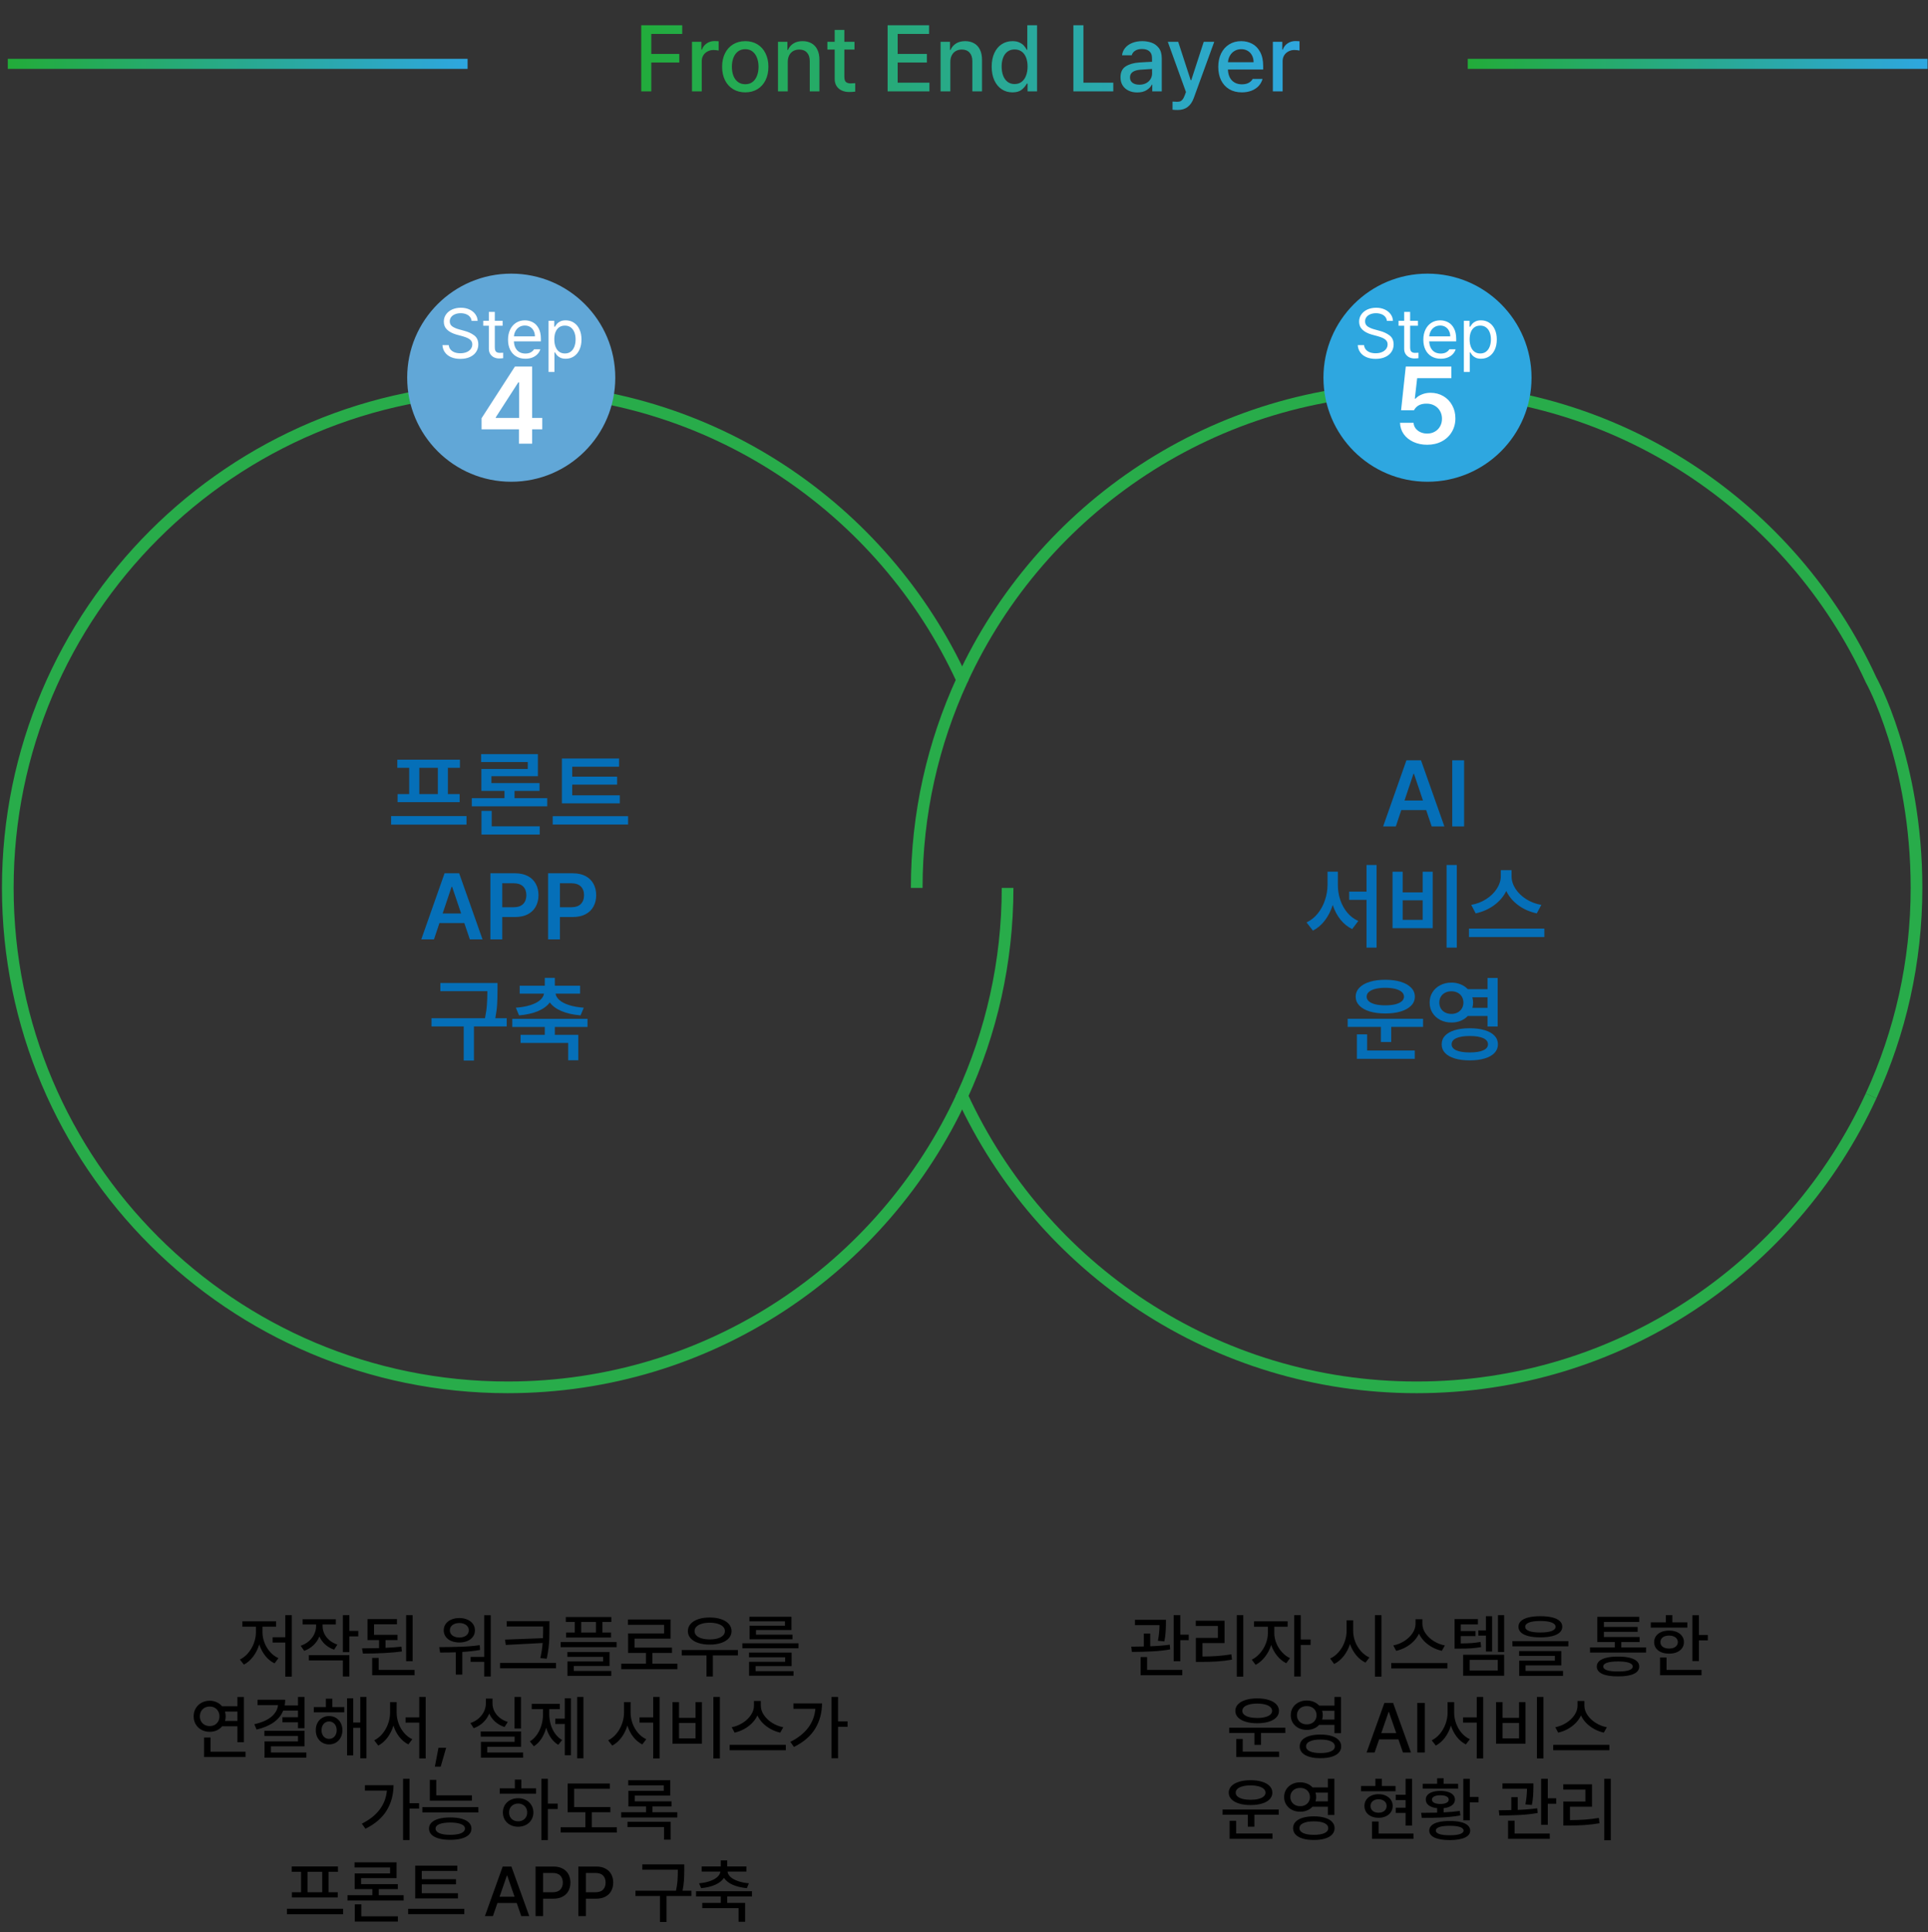 <svg width="495" height="496" viewBox="0 0 495 496" fill="none" xmlns="http://www.w3.org/2000/svg">
<rect x="0" y="0" width="495" height="496" fill="#333333" stroke="none"/>
<path d="M74.916 430.436H73.246V421.682H69.994V420.311H73.246V414.65H74.916V430.436ZM67.393 419.08C67.393 419.965 67.565 420.85 67.911 421.734C68.257 422.619 68.74 423.413 69.361 424.116C69.988 424.813 70.697 425.338 71.488 425.689L70.486 427.025C69.59 426.592 68.799 425.947 68.113 425.092C67.434 424.23 66.918 423.255 66.566 422.165C66.209 423.325 65.685 424.365 64.993 425.285C64.302 426.199 63.508 426.885 62.611 427.342L61.592 426.041C62.377 425.666 63.08 425.112 63.701 424.38C64.328 423.642 64.817 422.81 65.169 421.884C65.52 420.952 65.699 420.018 65.705 419.08V417.604H62.225V416.232H70.891V417.604H67.393V419.08ZM82.826 417.48C82.826 418.154 82.976 418.802 83.274 419.423C83.579 420.044 84.016 420.598 84.584 421.084C85.158 421.57 85.838 421.945 86.623 422.209L85.779 423.51C84.9 423.205 84.136 422.76 83.485 422.174C82.841 421.588 82.346 420.905 82 420.126C81.654 420.981 81.144 421.729 80.471 422.367C79.803 423.006 79.012 423.486 78.098 423.809L77.201 422.508C78.01 422.232 78.71 421.837 79.302 421.321C79.894 420.806 80.348 420.217 80.664 419.555C80.986 418.887 81.15 418.189 81.156 417.463V417.041H77.693V415.688H86.219V417.041H82.826V417.48ZM89.699 418.693H91.984V420.1H89.699V424.143H88.029V414.65H89.699V418.693ZM89.699 430.4H88.029V426.27H79.293V424.916H89.699V430.4ZM102.057 421.049H98.981V423.035C100.475 422.971 101.834 422.871 103.059 422.736L103.182 423.967C100.516 424.33 97.182 424.512 93.18 424.512L92.951 423.176C94.615 423.164 96.074 423.141 97.328 423.105V421.049H94.357V415.652H101.916V417.006H96.027V419.695H102.057V421.049ZM105.941 426.463H104.271V414.65H105.941V426.463ZM106.434 430.066H95.553V425.619H97.223V428.713H106.434V430.066ZM125.998 430.4H124.311V426.639H120.83V425.373H124.311V414.668H125.998V430.4ZM112.762 422.859C114.947 422.848 116.849 422.812 118.466 422.754C120.089 422.695 121.656 422.561 123.168 422.35L123.256 423.58C121.908 423.82 120.385 423.993 118.686 424.099V429.908H117.016V424.187C115.896 424.228 114.555 424.248 112.99 424.248L112.762 422.859ZM117.947 415.389C118.715 415.389 119.4 415.523 120.004 415.793C120.613 416.057 121.088 416.429 121.428 416.909C121.768 417.384 121.938 417.926 121.938 418.535C121.938 419.156 121.768 419.704 121.428 420.179C121.088 420.653 120.613 421.02 120.004 421.277C119.4 421.535 118.715 421.664 117.947 421.664C117.162 421.664 116.465 421.535 115.855 421.277C115.246 421.02 114.771 420.653 114.432 420.179C114.092 419.704 113.922 419.156 113.922 418.535C113.922 417.92 114.092 417.375 114.432 416.9C114.771 416.42 115.246 416.048 115.855 415.784C116.465 415.521 117.162 415.389 117.947 415.389ZM117.947 416.672C117.467 416.672 117.039 416.751 116.664 416.909C116.295 417.062 116.008 417.281 115.803 417.568C115.598 417.85 115.498 418.172 115.504 418.535C115.498 418.904 115.598 419.229 115.803 419.511C116.008 419.786 116.295 420 116.664 420.152C117.033 420.305 117.461 420.381 117.947 420.381C118.416 420.381 118.832 420.305 119.195 420.152C119.559 420 119.843 419.786 120.048 419.511C120.253 419.229 120.355 418.904 120.355 418.535C120.355 418.172 120.253 417.85 120.048 417.568C119.843 417.281 119.556 417.062 119.187 416.909C118.823 416.751 118.41 416.672 117.947 416.672ZM141.062 418.096C141.062 419.109 141.051 419.962 141.027 420.653C141.004 421.345 140.942 422.127 140.843 423C140.743 423.867 140.588 424.811 140.377 425.83L138.725 425.672C139.029 424.365 139.229 423.073 139.322 421.796L129.865 422.297L129.654 420.926L139.401 420.557C139.413 420.223 139.422 419.895 139.428 419.572C139.434 419.244 139.439 418.916 139.445 418.588V418.096V417.551H130.094V416.18H141.062V418.096ZM142.75 428.291H128.389V426.92H142.75V428.291ZM156.953 416.391H154.668V419.115H156.883V420.398H145.334V419.115H147.566V416.391H145.264V415.125H156.953V416.391ZM158.307 422.877H143.945V421.559H158.307V422.877ZM156.496 427.711H147.32V428.977H156.936V430.242H145.686V426.533H154.844V425.355H145.668V424.107H156.496V427.711ZM152.998 419.115V416.391H149.219V419.115H152.998ZM173.916 428.52H159.502V427.113H165.848V424.354H161.26V419.344H170.506V417.129H161.225V415.758H172.158V420.68H162.912V422.982H172.527V424.354H167.5V427.113H173.916V428.52ZM189.455 424.986H183.021V430.4H181.387V424.986H175.041V423.598H189.455V424.986ZM182.213 415.248C183.314 415.248 184.287 415.392 185.131 415.679C185.98 415.96 186.64 416.367 187.108 416.9C187.583 417.428 187.82 418.043 187.82 418.746C187.82 419.443 187.583 420.056 187.108 420.583C186.64 421.104 185.98 421.506 185.131 421.787C184.287 422.068 183.314 422.209 182.213 422.209C181.105 422.209 180.127 422.068 179.277 421.787C178.434 421.506 177.777 421.104 177.309 420.583C176.84 420.056 176.605 419.443 176.605 418.746C176.605 418.043 176.84 417.428 177.309 416.9C177.777 416.367 178.434 415.96 179.277 415.679C180.127 415.392 181.105 415.248 182.213 415.248ZM182.213 416.584C181.434 416.59 180.751 416.681 180.165 416.856C179.579 417.032 179.125 417.281 178.803 417.604C178.48 417.926 178.322 418.307 178.328 418.746C178.322 419.18 178.48 419.558 178.803 419.88C179.125 420.196 179.579 420.442 180.165 420.618C180.751 420.788 181.434 420.873 182.213 420.873C182.992 420.873 183.675 420.788 184.261 420.618C184.847 420.442 185.301 420.196 185.623 419.88C185.951 419.558 186.115 419.18 186.115 418.746C186.115 418.307 185.954 417.926 185.632 417.604C185.31 417.281 184.853 417.032 184.261 416.856C183.675 416.681 182.992 416.59 182.213 416.584ZM205.012 423.158H190.598V421.875H205.012V423.158ZM203.236 427.729H193.99V429.029H203.729V430.207H192.32V426.621H201.584V425.461H192.303V424.266H203.236V427.729ZM203.201 418.465H194.096V419.66H203.465V420.838H192.443V417.357H201.531V416.232H192.408V415.055H203.201V418.465ZM62.62 447.27H60.95V443.174H57.039C56.664 443.625 56.201 443.977 55.65 444.229C55.1 444.475 54.499 444.598 53.849 444.598C53.063 444.598 52.357 444.428 51.73 444.088C51.103 443.748 50.611 443.276 50.254 442.673C49.897 442.069 49.718 441.387 49.718 440.625C49.718 439.857 49.897 439.172 50.254 438.568C50.611 437.959 51.103 437.484 51.73 437.145C52.357 436.799 53.063 436.623 53.849 436.617C54.493 436.623 55.088 436.752 55.633 437.004C56.184 437.25 56.647 437.596 57.022 438.041H60.95V435.668H62.62V447.27ZM63.042 451.066H52.39V446.057H54.06V449.713H63.042V451.066ZM53.849 438.111C53.362 438.111 52.926 438.217 52.539 438.428C52.158 438.639 51.859 438.935 51.643 439.315C51.426 439.696 51.317 440.133 51.317 440.625C51.317 441.117 51.426 441.554 51.643 441.935C51.859 442.31 52.158 442.603 52.539 442.813C52.926 443.019 53.362 443.121 53.849 443.121C54.323 443.121 54.748 443.019 55.123 442.813C55.504 442.603 55.803 442.307 56.02 441.926C56.236 441.545 56.345 441.111 56.345 440.625C56.345 440.139 56.236 439.705 56.02 439.324C55.803 438.938 55.504 438.639 55.123 438.428C54.742 438.217 54.317 438.111 53.849 438.111ZM57.76 439.395C57.883 439.799 57.944 440.209 57.944 440.625C57.944 441.041 57.886 441.439 57.769 441.82H60.95V439.395H57.76ZM78.177 443.666H76.507V442.154H72.517V440.854H76.507V439.148H72.71C72.23 440.355 71.409 441.366 70.249 442.181C69.095 442.989 67.636 443.602 65.872 444.018L65.292 442.646C67.161 442.236 68.608 441.609 69.634 440.766C70.665 439.922 71.248 438.914 71.383 437.742H66.118V436.371H73.22C73.22 436.875 73.176 437.361 73.088 437.83H76.507V435.65H78.177V443.666ZM78.177 448.324H69.564V449.906H78.651V451.242H67.911V447.059H76.507V445.652H67.876V444.334H78.177V448.324ZM88.39 439.605H80.567V438.252H83.661V436.107H85.314V438.252H88.39V439.605ZM84.487 440.555C85.149 440.555 85.738 440.71 86.254 441.021C86.769 441.325 87.174 441.753 87.467 442.304C87.76 442.849 87.909 443.473 87.915 444.176C87.909 444.885 87.76 445.518 87.467 446.074C87.174 446.625 86.769 447.056 86.254 447.366C85.738 447.677 85.149 447.832 84.487 447.832C83.837 447.832 83.251 447.677 82.73 447.366C82.208 447.056 81.801 446.622 81.508 446.065C81.215 445.509 81.071 444.879 81.077 444.176C81.071 443.479 81.215 442.854 81.508 442.304C81.801 441.753 82.208 441.325 82.73 441.021C83.251 440.71 83.837 440.555 84.487 440.555ZM84.487 441.943C84.112 441.943 83.778 442.04 83.485 442.233C83.192 442.421 82.964 442.685 82.8 443.024C82.636 443.364 82.554 443.748 82.554 444.176C82.554 444.615 82.636 445.005 82.8 445.345C82.964 445.679 83.192 445.939 83.485 446.127C83.778 446.314 84.112 446.408 84.487 446.408C84.862 446.408 85.196 446.314 85.489 446.127C85.788 445.939 86.019 445.679 86.184 445.345C86.353 445.005 86.439 444.615 86.439 444.176C86.439 443.748 86.353 443.364 86.184 443.024C86.019 442.685 85.788 442.421 85.489 442.233C85.19 442.04 84.856 441.943 84.487 441.943ZM94.085 451.4H92.503V443.578H90.692V450.662H89.11V436.002H90.692V442.207H92.503V435.65H94.085V451.4ZM101.837 439.658C101.837 440.613 102.004 441.548 102.338 442.462C102.678 443.376 103.152 444.188 103.762 444.896C104.371 445.605 105.071 446.139 105.862 446.496L104.843 447.832C103.958 447.393 103.185 446.751 102.522 445.907C101.866 445.063 101.362 444.094 101.011 442.998C100.659 444.152 100.146 445.181 99.473 446.083C98.799 446.979 98.017 447.662 97.126 448.131L96.071 446.777C96.868 446.396 97.574 445.834 98.189 445.09C98.811 444.34 99.291 443.49 99.631 442.541C99.977 441.586 100.149 440.625 100.149 439.658V436.969H101.837V439.658ZM109.29 451.436H107.638V442.242H104.122V440.889H107.638V435.65H109.29V451.436ZM113.14 453.545H111.646L112.577 448.693H114.546L113.14 453.545ZM133.759 443.754H132.106V435.65H133.759V443.754ZM133.776 448.447H125.093V449.906H134.304V451.242H123.476V447.182H132.124V445.828H123.423V444.51H133.776V448.447ZM126.446 437.285C126.44 437.982 126.596 438.65 126.912 439.289C127.234 439.928 127.691 440.49 128.283 440.977C128.881 441.457 129.575 441.82 130.366 442.066L129.54 443.367C128.632 443.068 127.838 442.623 127.158 442.031C126.484 441.434 125.969 440.73 125.611 439.922C125.248 440.795 124.724 441.557 124.038 442.207C123.353 442.857 122.544 443.344 121.612 443.666L120.769 442.348C121.577 442.078 122.28 441.686 122.878 441.17C123.476 440.648 123.936 440.054 124.258 439.386C124.58 438.712 124.741 438.012 124.741 437.285V436.072H126.446V437.285ZM149.79 451.4H148.19V435.65H149.79V451.4ZM146.591 450.609H145.009V442.594H142.565V441.223H145.009V435.984H146.591V450.609ZM141.019 440.045C141.019 440.959 141.142 441.847 141.388 442.708C141.64 443.563 142.012 444.34 142.504 445.037C143.002 445.734 143.608 446.291 144.323 446.707L143.321 447.938C142.589 447.498 141.962 446.9 141.44 446.145C140.919 445.389 140.518 444.524 140.236 443.552C139.949 444.606 139.536 445.547 138.997 446.373C138.458 447.193 137.813 447.838 137.063 448.307L136.044 447.059C136.765 446.619 137.377 446.03 137.881 445.292C138.391 444.554 138.774 443.733 139.032 442.831C139.29 441.923 139.419 440.994 139.419 440.045V438.779H136.519V437.426H143.726V438.779H141.019V440.045ZM161.901 439.658C161.901 440.613 162.068 441.548 162.402 442.462C162.742 443.376 163.217 444.188 163.826 444.896C164.436 445.605 165.136 446.139 165.927 446.496L164.907 447.832C164.022 447.393 163.249 446.751 162.587 445.907C161.931 445.063 161.427 444.094 161.075 442.998C160.724 444.152 160.211 445.181 159.537 446.083C158.863 446.979 158.081 447.662 157.19 448.131L156.136 446.777C156.933 446.396 157.639 445.834 158.254 445.09C158.875 444.34 159.355 443.49 159.695 442.541C160.041 441.586 160.214 440.625 160.214 439.658V436.969H161.901V439.658ZM169.354 451.436H167.702V442.242H164.187V440.889H167.702V435.65H169.354V451.436ZM184.823 451.436H183.153V435.65H184.823V451.436ZM174.329 441.012H178.565V436.969H180.218V447.656H172.659V436.969H174.329V441.012ZM178.565 446.285V442.33H174.329V446.285H178.565ZM195.335 437.883C195.335 438.715 195.602 439.523 196.135 440.309C196.674 441.094 197.386 441.765 198.271 442.321C199.155 442.872 200.099 443.238 201.101 443.42L200.327 444.809C199.489 444.627 198.687 444.328 197.919 443.912C197.151 443.496 196.466 442.989 195.862 442.392C195.265 441.788 194.799 441.123 194.465 440.396C194.125 441.117 193.656 441.779 193.059 442.383C192.467 442.98 191.787 443.487 191.02 443.903C190.252 444.319 189.446 444.621 188.603 444.809L187.864 443.42C188.854 443.232 189.789 442.863 190.668 442.312C191.547 441.756 192.25 441.088 192.777 440.309C193.311 439.523 193.577 438.715 193.577 437.883V436.688H195.335V437.883ZM201.751 449.326H187.337V447.938H201.751V449.326ZM215.163 441.926H217.606V443.314H215.163V451.383H213.493V435.65H215.163V441.926ZM211.05 437.303C211.038 439.705 210.455 441.861 209.301 443.771C208.146 445.682 206.327 447.252 203.843 448.482L202.911 447.182C204.88 446.197 206.4 444.996 207.473 443.578C208.551 442.16 209.175 440.531 209.345 438.691H203.702V437.303H211.05ZM105.15 462.926H107.594V464.314H105.15V472.383H103.48V456.65H105.15V462.926ZM101.037 458.303C101.025 460.705 100.442 462.861 99.288 464.771C98.134 466.682 96.314 468.252 93.83 469.482L92.898 468.182C94.867 467.197 96.388 465.996 97.46 464.578C98.538 463.16 99.162 461.531 99.332 459.691H93.689V458.303H101.037ZM121.164 462.258H110.354V456.932H112.006V460.904H121.164V462.258ZM122.816 465.299H108.438V463.928H122.816V465.299ZM115.609 466.582C116.74 466.582 117.71 466.693 118.519 466.916C119.333 467.139 119.957 467.467 120.391 467.9C120.824 468.328 121.041 468.844 121.041 469.447C121.041 470.057 120.824 470.575 120.391 471.003C119.957 471.437 119.333 471.765 118.519 471.987C117.71 472.216 116.74 472.33 115.609 472.33C114.473 472.33 113.494 472.216 112.674 471.987C111.859 471.765 111.232 471.437 110.793 471.003C110.359 470.575 110.143 470.057 110.143 469.447C110.143 468.844 110.359 468.328 110.793 467.9C111.232 467.467 111.859 467.139 112.674 466.916C113.494 466.693 114.473 466.582 115.609 466.582ZM115.609 467.883C114.391 467.895 113.456 468.032 112.806 468.296C112.155 468.56 111.83 468.943 111.83 469.447C111.83 469.951 112.158 470.344 112.814 470.625C113.477 470.906 114.408 471.047 115.609 471.047C116.395 471.047 117.068 470.985 117.631 470.862C118.199 470.733 118.63 470.549 118.923 470.309C119.222 470.068 119.371 469.781 119.371 469.447C119.371 468.943 119.043 468.56 118.387 468.296C117.736 468.032 116.811 467.895 115.609 467.883ZM140.658 463.031H143.189V464.42H140.658V472.4H139.006V456.65H140.658V463.031ZM137.635 460.482H128.301V459.111H132.186V456.861H133.855V459.111H137.635V460.482ZM133.029 461.643C133.773 461.643 134.441 461.798 135.033 462.108C135.625 462.419 136.091 462.853 136.431 463.409C136.771 463.966 136.943 464.596 136.949 465.299C136.943 466.008 136.771 466.641 136.431 467.197C136.091 467.754 135.625 468.188 135.033 468.498C134.441 468.809 133.773 468.967 133.029 468.973C132.279 468.967 131.605 468.809 131.008 468.498C130.416 468.188 129.95 467.754 129.61 467.197C129.276 466.641 129.109 466.008 129.109 465.299C129.109 464.596 129.276 463.966 129.61 463.409C129.95 462.853 130.416 462.419 131.008 462.108C131.605 461.798 132.279 461.643 133.029 461.643ZM133.029 463.014C132.59 463.014 132.191 463.11 131.834 463.304C131.477 463.497 131.198 463.767 130.999 464.112C130.8 464.458 130.703 464.854 130.709 465.299C130.703 465.75 130.8 466.148 130.999 466.494C131.198 466.84 131.474 467.106 131.825 467.294C132.183 467.481 132.584 467.572 133.029 467.566C133.469 467.572 133.864 467.481 134.216 467.294C134.573 467.106 134.852 466.84 135.051 466.494C135.25 466.148 135.35 465.75 135.35 465.299C135.35 464.854 135.25 464.458 135.051 464.112C134.852 463.767 134.573 463.497 134.216 463.304C133.864 463.11 133.469 463.014 133.029 463.014ZM156.707 465.246H151.943V469.096H158.359V470.467H143.945V469.096H150.291V465.246H145.738V457.863H156.566V459.217H147.408V463.91H156.707V465.246ZM173.898 466.6H159.484V465.246H165.865V463.752H161.33V459.744H170.418V458.338H161.295V457.02H172.088V460.975H162.982V462.451H172.404V463.752H167.518V465.246H173.898V466.6ZM172.176 472.277H170.488V469.043H161.102V467.707H172.176V472.277ZM88.091 491.432H73.677V490.025H88.091V491.432ZM86.772 480.533H84.364V485.789H86.72V487.125H74.942V485.789H77.298V480.533H74.907V479.162H86.772V480.533ZM82.73 485.789V480.533H78.95V485.789H82.73ZM103.63 487.916H89.216V486.545H95.597V484.98H91.061V480.955H100.149V479.426H91.026V478.107H101.819V482.168H92.714V483.697H102.136V484.98H97.249V486.545H103.63V487.916ZM102.153 493.312H91.097V488.883H92.767V491.959H102.153V493.312ZM117.569 487.371H106.601V478.951H117.411V480.305H108.288V482.432H117.077V483.75H108.288V486.035H117.569V487.371ZM119.204 491.414H104.79V490.043H119.204V491.414ZM124.495 491.906L129.065 479.18H131.298L135.886 491.906H133.829L132.669 488.549H127.712L126.552 491.906H124.495ZM132.106 486.932L130.226 481.5H130.138L128.266 486.932H132.106ZM137.503 479.18H142.038C142.993 479.18 143.802 479.358 144.464 479.716C145.126 480.067 145.621 480.554 145.949 481.175C146.283 481.796 146.45 482.508 146.45 483.311C146.45 484.107 146.283 484.816 145.949 485.438C145.621 486.059 145.126 486.548 144.464 486.905C143.802 487.263 142.993 487.441 142.038 487.441H139.437V491.906H137.503V479.18ZM141.845 485.789C142.741 485.789 143.406 485.566 143.84 485.121C144.279 484.67 144.499 484.066 144.499 483.311C144.499 482.549 144.282 481.945 143.849 481.5C143.415 481.055 142.747 480.832 141.845 480.832H139.437V485.789H141.845ZM148.489 479.18H153.024C153.979 479.18 154.788 479.358 155.45 479.716C156.112 480.067 156.607 480.554 156.936 481.175C157.27 481.796 157.437 482.508 157.437 483.311C157.437 484.107 157.27 484.816 156.936 485.438C156.607 486.059 156.112 486.548 155.45 486.905C154.788 487.263 153.979 487.441 153.024 487.441H150.423V491.906H148.489V479.18ZM152.831 485.789C153.728 485.789 154.393 485.566 154.826 485.121C155.266 484.67 155.485 484.066 155.485 483.311C155.485 482.549 155.269 481.945 154.835 481.5C154.401 481.055 153.733 480.832 152.831 480.832H150.423V485.789H152.831ZM175.683 480.023C175.683 481.037 175.656 481.937 175.604 482.722C175.557 483.501 175.437 484.389 175.243 485.385H177.511V486.756H171.13V493.418H169.442V486.756H163.149V485.385H173.556C173.767 484.395 173.898 483.507 173.951 482.722C174.004 481.931 174.03 481.031 174.03 480.023V480.006H164.907V478.635H175.683V480.023ZM193.067 486.861H186.704V488.514H191.31V493.365H189.622V489.867H180.306V488.514H185.052V486.861H178.706V485.525H193.067V486.861ZM186.704 479.162H191.626V480.48H186.801C186.854 480.996 187.114 481.465 187.583 481.887C188.058 482.303 188.696 482.651 189.499 482.933C190.308 483.208 191.233 483.393 192.276 483.486L191.749 484.734C190.366 484.611 189.159 484.324 188.128 483.873C187.103 483.416 186.353 482.824 185.878 482.098C185.397 482.824 184.642 483.416 183.61 483.873C182.585 484.324 181.384 484.611 180.007 484.734L179.479 483.486C180.517 483.393 181.437 483.208 182.239 482.933C183.048 482.651 183.687 482.303 184.155 481.887C184.63 481.465 184.896 480.996 184.955 480.48H180.147V479.162H185.052V477.598H186.704V479.162Z" fill="black"/>
<path d="M299.342 416.725V416.936C299.33 417.727 299.301 418.456 299.254 419.124C299.207 419.792 299.102 420.545 298.938 421.383L297.285 421.225C297.438 420.439 297.54 419.736 297.593 419.115C297.651 418.488 297.687 417.855 297.698 417.217H291.396V415.846H299.342V416.725ZM295.316 422.64C297.232 422.569 298.902 422.432 300.326 422.227L300.432 423.439C298.979 423.697 297.455 423.867 295.861 423.949C294.268 424.031 292.516 424.078 290.605 424.09L290.447 422.736H290.641L293.664 422.692V419.379H295.316V422.64ZM303.033 419.66H305.195V421.066H303.033V426.48H301.328V414.65H303.033V419.66ZM303.543 430.066H292.838V425.408H294.508V428.713H303.543V430.066ZM319.205 430.436H317.535V414.65H319.205V430.436ZM314.389 421.822H308.729V425.268C310.111 425.262 311.38 425.218 312.534 425.136C313.694 425.054 314.898 424.91 316.146 424.705L316.305 426.076C314.992 426.299 313.718 426.451 312.481 426.533C311.251 426.615 309.877 426.656 308.359 426.656H307.023V420.486H312.684V417.428H307.006V416.074H314.389V421.822ZM327.168 419.291C327.168 420.117 327.338 420.955 327.678 421.805C328.018 422.654 328.492 423.422 329.102 424.107C329.717 424.793 330.414 425.32 331.193 425.689L330.244 426.99C329.377 426.568 328.604 425.944 327.924 425.118C327.25 424.292 326.731 423.354 326.368 422.306C326.005 423.442 325.469 424.465 324.76 425.373C324.057 426.275 323.26 426.949 322.369 427.395L321.385 426.076C322.164 425.701 322.867 425.15 323.494 424.424C324.127 423.697 324.622 422.883 324.979 421.98C325.337 421.072 325.516 420.176 325.516 419.291V417.621H321.965V416.232H330.596V417.621H327.168V419.291ZM333.953 420.891H336.484V422.297H333.953V430.4H332.283V414.65H333.953V420.891ZM347.418 418.658C347.412 419.607 347.585 420.542 347.937 421.462C348.294 422.376 348.789 423.19 349.422 423.905C350.061 424.62 350.781 425.156 351.584 425.514L350.582 426.832C349.686 426.404 348.892 425.774 348.2 424.942C347.509 424.104 346.976 423.144 346.601 422.06C346.231 423.226 345.692 424.257 344.983 425.153C344.28 426.05 343.463 426.727 342.531 427.184L341.512 425.777C342.326 425.414 343.053 424.863 343.691 424.125C344.336 423.387 344.837 422.54 345.194 421.585C345.552 420.624 345.73 419.648 345.73 418.658V415.969H347.418V418.658ZM354.678 430.436H353.008V414.65H354.678V430.436ZM365.189 416.883C365.189 417.715 365.456 418.523 365.989 419.309C366.528 420.094 367.24 420.765 368.125 421.321C369.01 421.872 369.953 422.238 370.955 422.42L370.182 423.809C369.344 423.627 368.541 423.328 367.773 422.912C367.006 422.496 366.32 421.989 365.717 421.392C365.119 420.788 364.653 420.123 364.319 419.396C363.979 420.117 363.511 420.779 362.913 421.383C362.321 421.98 361.642 422.487 360.874 422.903C360.106 423.319 359.301 423.621 358.457 423.809L357.719 422.42C358.709 422.232 359.644 421.863 360.522 421.312C361.401 420.756 362.104 420.088 362.632 419.309C363.165 418.523 363.432 417.715 363.432 416.883V415.688H365.189V416.883ZM371.605 428.326H357.191V426.938H371.605V428.326ZM379.445 417.023H375.051V418.729H378.83V420.029H375.051V421.91C376.141 421.898 377.063 421.866 377.819 421.813C378.575 421.761 379.34 421.664 380.113 421.523L380.271 422.842C379.404 423 378.549 423.108 377.705 423.167C376.867 423.22 375.789 423.246 374.471 423.246H373.451V415.652H379.445V417.023ZM386.178 424.107H384.596V414.65H386.178V424.107ZM383.084 423.984H381.502V419.906H379.551V418.553H381.502V414.914H383.084V423.984ZM386.178 430.207H375.648V424.811H386.178V430.207ZM377.318 428.854H384.543V426.129H377.318V428.854ZM395.477 414.914C396.66 414.914 397.671 415.02 398.509 415.23C399.353 415.436 399.994 415.74 400.434 416.145C400.879 416.549 401.102 417.041 401.102 417.621C401.102 418.201 400.879 418.696 400.434 419.106C399.994 419.511 399.353 419.818 398.509 420.029C397.671 420.24 396.66 420.346 395.477 420.346C394.293 420.346 393.279 420.24 392.436 420.029C391.598 419.818 390.956 419.511 390.511 419.106C390.071 418.696 389.852 418.201 389.852 417.621C389.852 417.041 390.071 416.549 390.511 416.145C390.956 415.74 391.598 415.436 392.436 415.23C393.279 415.02 394.293 414.914 395.477 414.914ZM395.477 416.145C394.223 416.145 393.259 416.273 392.585 416.531C391.911 416.789 391.58 417.152 391.592 417.621C391.586 418.102 391.914 418.468 392.576 418.72C393.244 418.972 394.211 419.098 395.477 419.098C396.736 419.098 397.7 418.972 398.368 418.72C399.042 418.468 399.379 418.102 399.379 417.621C399.379 417.152 399.039 416.789 398.359 416.531C397.686 416.273 396.725 416.145 395.477 416.145ZM402.666 422.648H388.305V421.312H402.666V422.648ZM400.855 427.553H391.68V428.959H401.295V430.242H390.045V426.34H399.203V425.109H390.027V423.861H400.855V427.553ZM422.617 424.248H408.221V422.93H414.584V421.559H410.102V415.072H420.859V416.391H411.789V417.674H420.455V418.922H411.789V420.258H420.965V421.559H416.254V422.93H422.617V424.248ZM415.428 425.285C416.576 425.279 417.555 425.376 418.363 425.575C419.178 425.769 419.796 426.056 420.218 426.437C420.646 426.817 420.859 427.283 420.859 427.834C420.859 428.666 420.388 429.299 419.444 429.732C418.507 430.166 417.168 430.377 415.428 430.365C413.67 430.377 412.319 430.166 411.376 429.732C410.433 429.299 409.961 428.666 409.961 427.834C409.961 427.283 410.172 426.817 410.594 426.437C411.021 426.056 411.643 425.769 412.457 425.575C413.277 425.376 414.268 425.279 415.428 425.285ZM415.428 426.533C414.186 426.533 413.239 426.645 412.589 426.867C411.944 427.09 411.625 427.412 411.631 427.834C411.625 428.256 411.944 428.575 412.589 428.792C413.239 429.009 414.186 429.111 415.428 429.1C416.652 429.111 417.584 429.009 418.223 428.792C418.867 428.575 419.189 428.256 419.189 427.834C419.189 427.412 418.867 427.09 418.223 426.867C417.578 426.645 416.646 426.533 415.428 426.533ZM436.188 419.73H438.473V421.119H436.188V426.445H434.518V414.668H436.188V419.73ZM433.217 417.85H423.83V416.496H427.697V414.65H429.367V416.496H433.217V417.85ZM428.523 418.605C429.273 418.605 429.936 418.729 430.51 418.975C431.09 419.221 431.538 419.569 431.854 420.021C432.177 420.466 432.338 420.984 432.338 421.576C432.338 422.168 432.177 422.687 431.854 423.132C431.538 423.577 431.09 423.923 430.51 424.169C429.936 424.409 429.273 424.529 428.523 424.529C427.768 424.529 427.1 424.409 426.52 424.169C425.939 423.923 425.488 423.577 425.166 423.132C424.85 422.687 424.691 422.168 424.691 421.576C424.691 420.984 424.85 420.466 425.166 420.021C425.488 419.569 425.939 419.221 426.52 418.975C427.1 418.729 427.768 418.605 428.523 418.605ZM428.523 419.889C428.078 419.889 427.686 419.959 427.346 420.1C427.012 420.234 426.754 420.431 426.572 420.688C426.391 420.94 426.303 421.236 426.309 421.576C426.303 421.91 426.391 422.203 426.572 422.455C426.754 422.701 427.012 422.892 427.346 423.026C427.686 423.161 428.078 423.229 428.523 423.229C428.969 423.229 429.358 423.161 429.692 423.026C430.032 422.892 430.296 422.701 430.483 422.455C430.671 422.203 430.768 421.91 430.773 421.576C430.768 421.236 430.671 420.94 430.483 420.688C430.296 420.431 430.032 420.234 429.692 420.1C429.358 419.959 428.969 419.889 428.523 419.889ZM436.855 430.066H426.203V425.514H427.873V428.713H436.855V430.066ZM329.998 444.896H323.758V447.955H322.07V444.896H315.584V443.543H329.998V444.896ZM328.398 451.066H317.395V446.443H319.064V449.695H328.398V451.066ZM322.773 436.02C323.898 436.02 324.88 436.151 325.718 436.415C326.562 436.673 327.212 437.042 327.669 437.522C328.132 438.003 328.363 438.568 328.363 439.219C328.363 439.869 328.132 440.435 327.669 440.915C327.212 441.39 326.562 441.756 325.718 442.014C324.88 442.271 323.898 442.4 322.773 442.4C321.654 442.4 320.67 442.271 319.82 442.014C318.977 441.756 318.323 441.39 317.86 440.915C317.397 440.435 317.166 439.869 317.166 439.219C317.166 438.568 317.397 438.003 317.86 437.522C318.323 437.042 318.977 436.673 319.82 436.415C320.67 436.151 321.654 436.02 322.773 436.02ZM322.773 437.355C322.006 437.355 321.332 437.432 320.752 437.584C320.178 437.73 319.732 437.944 319.416 438.226C319.105 438.507 318.953 438.838 318.959 439.219C318.953 439.594 319.105 439.919 319.416 440.194C319.732 440.47 320.178 440.681 320.752 440.827C321.332 440.974 322.006 441.047 322.773 441.047C323.547 441.047 324.221 440.974 324.795 440.827C325.375 440.681 325.82 440.47 326.131 440.194C326.447 439.919 326.605 439.594 326.605 439.219C326.605 438.838 326.447 438.507 326.131 438.226C325.82 437.944 325.375 437.73 324.795 437.584C324.215 437.432 323.541 437.355 322.773 437.355ZM335.482 436.564C336.145 436.564 336.748 436.679 337.293 436.907C337.844 437.13 338.307 437.449 338.682 437.865H342.619V435.65H344.289V444.949H342.619V442.822H338.664C338.295 443.232 337.838 443.552 337.293 443.78C336.754 444.003 336.162 444.111 335.518 444.105C334.738 444.111 334.032 443.953 333.399 443.631C332.772 443.309 332.28 442.86 331.923 442.286C331.565 441.712 331.387 441.064 331.387 440.344C331.387 439.623 331.562 438.976 331.914 438.401C332.271 437.827 332.761 437.379 333.382 437.057C334.009 436.729 334.709 436.564 335.482 436.564ZM335.518 438.006C335.031 438 334.595 438.094 334.208 438.287C333.827 438.48 333.528 438.756 333.312 439.113C333.095 439.471 332.986 439.881 332.986 440.344C332.986 440.795 333.095 441.199 333.312 441.557C333.528 441.914 333.827 442.192 334.208 442.392C334.595 442.591 335.031 442.688 335.518 442.682C335.992 442.688 336.42 442.591 336.801 442.392C337.182 442.192 337.478 441.914 337.688 441.557C337.905 441.199 338.014 440.795 338.014 440.344C338.014 439.881 337.905 439.474 337.688 439.122C337.478 438.765 337.182 438.489 336.801 438.296C336.42 438.097 335.992 438 335.518 438.006ZM339.016 445.301C340.105 445.301 341.049 445.421 341.846 445.661C342.648 445.901 343.264 446.25 343.691 446.707C344.125 447.158 344.342 447.703 344.342 448.342C344.342 448.975 344.125 449.52 343.691 449.977C343.264 450.434 342.648 450.779 341.846 451.014C341.043 451.254 340.1 451.371 339.016 451.365C337.926 451.371 336.979 451.254 336.177 451.014C335.374 450.779 334.756 450.434 334.322 449.977C333.895 449.52 333.684 448.975 333.689 448.342C333.684 447.703 333.895 447.158 334.322 446.707C334.756 446.25 335.371 445.901 336.168 445.661C336.971 445.421 337.92 445.301 339.016 445.301ZM339.016 446.584C337.855 446.584 336.947 446.739 336.291 447.05C335.641 447.354 335.318 447.785 335.324 448.342C335.318 448.881 335.641 449.3 336.291 449.599C336.947 449.897 337.855 450.047 339.016 450.047C340.182 450.047 341.087 449.9 341.731 449.607C342.382 449.309 342.707 448.887 342.707 448.342C342.707 447.779 342.382 447.346 341.731 447.041C341.087 446.736 340.182 446.584 339.016 446.584ZM339.438 439.201C339.555 439.564 339.613 439.945 339.613 440.344C339.613 440.719 339.558 441.088 339.446 441.451H342.619V439.201H339.438ZM350.863 449.906L355.434 437.18H357.666L362.254 449.906H360.197L359.037 446.549H354.08L352.92 449.906H350.863ZM358.475 444.932L356.594 439.5H356.506L354.634 444.932H358.475ZM365.805 449.906H363.871V437.18H365.805V449.906ZM373.346 439.658C373.346 440.613 373.513 441.548 373.847 442.462C374.187 443.376 374.661 444.188 375.271 444.896C375.88 445.605 376.58 446.139 377.371 446.496L376.352 447.832C375.467 447.393 374.693 446.751 374.031 445.907C373.375 445.063 372.871 444.094 372.52 442.998C372.168 444.152 371.655 445.181 370.981 446.083C370.308 446.979 369.525 447.662 368.635 448.131L367.58 446.777C368.377 446.396 369.083 445.834 369.698 445.09C370.319 444.34 370.8 443.49 371.14 442.541C371.485 441.586 371.658 440.625 371.658 439.658V436.969H373.346V439.658ZM380.799 451.436H379.146V442.242H375.631V440.889H379.146V435.65H380.799V451.436ZM396.268 451.436H394.598V435.65H396.268V451.436ZM385.773 441.012H390.01V436.969H391.662V447.656H384.104V436.969H385.773V441.012ZM390.01 446.285V442.33H385.773V446.285H390.01ZM406.779 437.883C406.779 438.715 407.046 439.523 407.579 440.309C408.118 441.094 408.83 441.765 409.715 442.321C410.6 442.872 411.543 443.238 412.545 443.42L411.771 444.809C410.934 444.627 410.131 444.328 409.363 443.912C408.596 443.496 407.91 442.989 407.307 442.392C406.709 441.788 406.243 441.123 405.909 440.396C405.569 441.117 405.101 441.779 404.503 442.383C403.911 442.98 403.231 443.487 402.464 443.903C401.696 444.319 400.891 444.621 400.047 444.809L399.309 443.42C400.299 443.232 401.233 442.863 402.112 442.312C402.991 441.756 403.694 441.088 404.222 440.309C404.755 439.523 405.021 438.715 405.021 437.883V436.688H406.779V437.883ZM413.195 449.326H398.781V447.938H413.195V449.326ZM328.302 465.896H322.062V468.955H320.374V465.896H313.888V464.543H328.302V465.896ZM326.702 472.066H315.698V467.443H317.368V470.695H326.702V472.066ZM321.077 457.02C322.202 457.02 323.184 457.151 324.021 457.415C324.865 457.673 325.516 458.042 325.973 458.522C326.436 459.003 326.667 459.568 326.667 460.219C326.667 460.869 326.436 461.435 325.973 461.915C325.516 462.39 324.865 462.756 324.021 463.014C323.184 463.271 322.202 463.4 321.077 463.4C319.958 463.4 318.974 463.271 318.124 463.014C317.28 462.756 316.627 462.39 316.164 461.915C315.701 461.435 315.47 460.869 315.47 460.219C315.47 459.568 315.701 459.003 316.164 458.522C316.627 458.042 317.28 457.673 318.124 457.415C318.974 457.151 319.958 457.02 321.077 457.02ZM321.077 458.355C320.31 458.355 319.636 458.432 319.056 458.584C318.481 458.73 318.036 458.944 317.72 459.226C317.409 459.507 317.257 459.838 317.263 460.219C317.257 460.594 317.409 460.919 317.72 461.194C318.036 461.47 318.481 461.681 319.056 461.827C319.636 461.974 320.31 462.047 321.077 462.047C321.851 462.047 322.524 461.974 323.099 461.827C323.679 461.681 324.124 461.47 324.435 461.194C324.751 460.919 324.909 460.594 324.909 460.219C324.909 459.838 324.751 459.507 324.435 459.226C324.124 458.944 323.679 458.73 323.099 458.584C322.519 458.432 321.845 458.355 321.077 458.355ZM333.786 457.564C334.448 457.564 335.052 457.679 335.597 457.907C336.147 458.13 336.61 458.449 336.985 458.865H340.923V456.65H342.593V465.949H340.923V463.822H336.968C336.599 464.232 336.142 464.552 335.597 464.78C335.058 465.003 334.466 465.111 333.821 465.105C333.042 465.111 332.336 464.953 331.703 464.631C331.076 464.309 330.584 463.86 330.227 463.286C329.869 462.712 329.69 462.064 329.69 461.344C329.69 460.623 329.866 459.976 330.218 459.401C330.575 458.827 331.064 458.379 331.686 458.057C332.312 457.729 333.013 457.564 333.786 457.564ZM333.821 459.006C333.335 459 332.898 459.094 332.512 459.287C332.131 459.48 331.832 459.756 331.615 460.113C331.398 460.471 331.29 460.881 331.29 461.344C331.29 461.795 331.398 462.199 331.615 462.557C331.832 462.914 332.131 463.192 332.512 463.392C332.898 463.591 333.335 463.688 333.821 463.682C334.296 463.688 334.724 463.591 335.104 463.392C335.485 463.192 335.781 462.914 335.992 462.557C336.209 462.199 336.317 461.795 336.317 461.344C336.317 460.881 336.209 460.474 335.992 460.122C335.781 459.765 335.485 459.489 335.104 459.296C334.724 459.097 334.296 459 333.821 459.006ZM337.319 466.301C338.409 466.301 339.353 466.421 340.149 466.661C340.952 466.901 341.567 467.25 341.995 467.707C342.429 468.158 342.646 468.703 342.646 469.342C342.646 469.975 342.429 470.52 341.995 470.977C341.567 471.434 340.952 471.779 340.149 472.014C339.347 472.254 338.403 472.371 337.319 472.365C336.229 472.371 335.283 472.254 334.48 472.014C333.678 471.779 333.06 471.434 332.626 470.977C332.198 470.52 331.987 469.975 331.993 469.342C331.987 468.703 332.198 468.158 332.626 467.707C333.06 467.25 333.675 466.901 334.472 466.661C335.274 466.421 336.224 466.301 337.319 466.301ZM337.319 467.584C336.159 467.584 335.251 467.739 334.595 468.05C333.944 468.354 333.622 468.785 333.628 469.342C333.622 469.881 333.944 470.3 334.595 470.599C335.251 470.897 336.159 471.047 337.319 471.047C338.485 471.047 339.391 470.9 340.035 470.607C340.686 470.309 341.011 469.887 341.011 469.342C341.011 468.779 340.686 468.346 340.035 468.041C339.391 467.736 338.485 467.584 337.319 467.584ZM337.741 460.201C337.858 460.564 337.917 460.945 337.917 461.344C337.917 461.719 337.861 462.088 337.75 462.451H340.923V460.201H337.741ZM362.544 468.674H360.874V465.422H358.343V464.086H360.874V462.135H358.343V460.764H360.874V456.668H362.544V468.674ZM358.29 459.85H349.431V458.496H353.122V456.65H354.774V458.496H358.29V459.85ZM353.931 460.605C354.634 460.605 355.258 460.734 355.803 460.992C356.354 461.244 356.784 461.599 357.095 462.056C357.405 462.513 357.563 463.037 357.569 463.629C357.563 464.227 357.405 464.757 357.095 465.22C356.784 465.677 356.354 466.034 355.803 466.292C355.258 466.544 354.634 466.67 353.931 466.67C353.228 466.67 352.601 466.544 352.05 466.292C351.505 466.034 351.077 465.677 350.767 465.22C350.462 464.757 350.31 464.227 350.31 463.629C350.31 463.037 350.462 462.513 350.767 462.056C351.077 461.599 351.505 461.244 352.05 460.992C352.601 460.734 353.228 460.605 353.931 460.605ZM353.931 461.906C353.521 461.912 353.16 461.988 352.85 462.135C352.539 462.275 352.299 462.475 352.129 462.732C351.959 462.99 351.874 463.289 351.874 463.629C351.874 464.162 352.062 464.587 352.437 464.903C352.812 465.214 353.31 465.369 353.931 465.369C354.335 465.369 354.692 465.299 355.003 465.158C355.313 465.018 355.557 464.815 355.732 464.552C355.908 464.288 355.999 463.98 356.005 463.629C355.999 463.289 355.908 462.99 355.732 462.732C355.557 462.475 355.313 462.275 355.003 462.135C354.692 461.988 354.335 461.912 353.931 461.906ZM362.896 472.066H352.261V467.619H353.948V470.713H362.896V472.066ZM377.362 461.309H379.612V462.697H377.362V467.32H375.692V456.668H377.362V461.309ZM372.212 467.496C373.319 467.49 374.263 467.581 375.042 467.769C375.827 467.956 376.425 468.237 376.835 468.612C377.251 468.981 377.462 469.43 377.468 469.957C377.462 470.742 377.002 471.343 376.088 471.759C375.18 472.175 373.888 472.389 372.212 472.4C370.53 472.389 369.232 472.175 368.318 471.759C367.41 471.343 366.956 470.742 366.956 469.957C366.956 469.43 367.161 468.981 367.571 468.612C367.981 468.237 368.579 467.956 369.364 467.769C370.149 467.581 371.099 467.49 372.212 467.496ZM372.212 468.727C371.04 468.727 370.149 468.832 369.54 469.043C368.931 469.254 368.632 469.559 368.644 469.957C368.632 470.338 368.931 470.634 369.54 470.845C370.155 471.05 371.046 471.152 372.212 471.152C373.36 471.152 374.239 471.05 374.849 470.845C375.458 470.634 375.763 470.338 375.763 469.957C375.763 469.559 375.458 469.254 374.849 469.043C374.245 468.832 373.366 468.727 372.212 468.727ZM366.042 465.387C367.319 465.387 368.298 465.375 368.978 465.352V464.2C368.063 464.106 367.346 463.866 366.824 463.479C366.309 463.093 366.054 462.598 366.06 461.994C366.054 461.531 366.203 461.133 366.508 460.799C366.812 460.465 367.246 460.21 367.809 460.034C368.377 459.853 369.042 459.762 369.804 459.762C370.56 459.762 371.219 459.853 371.781 460.034C372.344 460.21 372.777 460.465 373.082 460.799C373.393 461.133 373.548 461.531 373.548 461.994C373.548 462.592 373.29 463.084 372.774 463.471C372.259 463.857 371.55 464.101 370.647 464.2V465.281C372.218 465.205 373.601 465.082 374.796 464.912L374.937 466.072C373.437 466.33 371.872 466.5 370.243 466.582C368.62 466.664 366.886 466.705 365.04 466.705L364.864 465.387H366.042ZM374.356 459.182H365.269V457.934H368.978V456.527H370.647V457.934H374.356V459.182ZM369.804 460.887C369.13 460.887 368.6 460.986 368.213 461.186C367.832 461.379 367.642 461.648 367.642 461.994C367.642 462.346 367.832 462.621 368.213 462.82C368.6 463.02 369.13 463.119 369.804 463.119C370.472 463.119 370.996 463.02 371.377 462.82C371.758 462.621 371.948 462.346 371.948 461.994C371.948 461.648 371.758 461.379 371.377 461.186C370.996 460.986 370.472 460.887 369.804 460.887ZM393.692 458.725V458.936C393.681 459.727 393.651 460.456 393.604 461.124C393.558 461.792 393.452 462.545 393.288 463.383L391.636 463.225C391.788 462.439 391.891 461.736 391.943 461.115C392.002 460.488 392.037 459.855 392.049 459.217H385.747V457.846H393.692V458.725ZM389.667 464.64C391.583 464.569 393.253 464.432 394.677 464.227L394.782 465.439C393.329 465.697 391.806 465.867 390.212 465.949C388.618 466.031 386.866 466.078 384.956 466.09L384.798 464.736H384.991L388.015 464.692V461.379H389.667V464.64ZM397.384 461.66H399.546V463.066H397.384V468.48H395.679V456.65H397.384V461.66ZM397.894 472.066H387.188V467.408H388.858V470.713H397.894V472.066ZM413.556 472.436H411.886V456.65H413.556V472.436ZM408.739 463.822H403.079V467.268C404.462 467.262 405.73 467.218 406.885 467.136C408.045 467.054 409.249 466.91 410.497 466.705L410.655 468.076C409.343 468.299 408.068 468.451 406.832 468.533C405.602 468.615 404.228 468.656 402.71 468.656H401.374V462.486H407.034V459.428H401.356V458.074H408.739V463.822Z" fill="black"/>
<path d="M235.36 227.951C235.36 208.882 239.563 190.811 247.024 174.554C226.751 130.423 182.149 99.738 130.344 99.738C59.47 99.738 2 157.131 2 227.951C2 298.771 59.451 356.163 130.344 356.163C182.149 356.163 226.732 325.497 247.024 281.348" stroke="#28AC4A" stroke-width="3" stroke-miterlimit="10"/>
<path d="M247.024 174.554C267.298 130.423 311.9 99.738 363.704 99.738C415.509 99.738 460.092 130.404 480.384 174.554C480.384 174.554 492.049 195.287 492.049 227.951C492.049 247.02 487.846 265.09 480.384 281.348" stroke="#28AC4A" stroke-width="3" stroke-miterlimit="10"/>
<path d="M258.689 227.951C258.689 247.02 254.486 265.091 247.024 281.348C267.298 325.479 311.9 356.164 363.704 356.164C415.509 356.164 460.092 325.498 480.384 281.348" stroke="#28AC4A" stroke-width="3" stroke-miterlimit="10"/>
<path d="M119.773 211.695H100.413V209.516H119.773V211.695ZM118.085 197.117H114.992V203.867H118.015V205.93H102.078V203.867H105.054V197.117H102.007V195.031H118.085V197.117ZM112.413 203.867V197.117H107.656V203.867H112.413ZM140.492 207.008H121.132V204.898H129.523V203.047H123.593V197.422H135.499V195.641H123.523V193.602H138.101V199.273H126.171V201.031H138.523V203.047H132.101V204.898H140.492V207.008ZM138.57 214.25H123.617V208.18H126.242V212.141H138.57V214.25ZM159.124 206.234H144.265V194.727H158.937V196.836H146.913V199.391H158.445V201.43H146.913V204.172H159.124V206.234ZM161.257 211.672H141.898V209.539H161.257V211.672ZM108.16 241.164L114.136 224.195H117.886L123.886 241.164H120.628L119.21 236.969H112.824L111.417 241.164H108.16ZM118.39 234.508L116.081 227.664H115.941L113.644 234.508H118.39ZM125.902 224.195H132.277C133.542 224.195 134.624 224.434 135.523 224.91C136.421 225.387 137.101 226.051 137.562 226.902C138.023 227.746 138.253 228.719 138.253 229.82C138.253 230.914 138.019 231.887 137.55 232.738C137.089 233.582 136.406 234.242 135.499 234.719C134.593 235.188 133.503 235.422 132.23 235.422H128.949V241.164H125.902V224.195ZM131.808 232.914C132.917 232.914 133.749 232.637 134.304 232.082C134.859 231.52 135.136 230.766 135.136 229.82C135.136 228.867 134.859 228.117 134.304 227.57C133.749 227.023 132.917 226.75 131.808 226.75H128.949V232.914H131.808ZM140.714 224.195H147.089C148.355 224.195 149.437 224.434 150.335 224.91C151.234 225.387 151.913 226.051 152.374 226.902C152.835 227.746 153.066 228.719 153.066 229.82C153.066 230.914 152.831 231.887 152.363 232.738C151.902 233.582 151.218 234.242 150.312 234.719C149.406 235.188 148.316 235.422 147.042 235.422H143.761V241.164H140.714V224.195ZM146.621 232.914C147.73 232.914 148.562 232.637 149.117 232.082C149.671 231.52 149.949 230.766 149.949 229.82C149.949 228.867 149.671 228.117 149.117 227.57C148.562 227.023 147.73 226.75 146.621 226.75H143.761V232.914H146.621ZM127.73 254.25C127.73 255.602 127.699 256.801 127.636 257.848C127.574 258.887 127.417 260.07 127.167 261.398H130.097V263.508H121.683V272.273H119.058V263.508H110.785V261.398H124.519C124.777 260.117 124.941 258.953 125.011 257.906C125.089 256.859 125.128 255.711 125.128 254.461H113.058V252.352H127.73V254.25ZM150.839 263.648H142.449V265.664H148.472V272.203H145.871V267.75H133.66V265.664H139.871V263.648H131.527V261.562H150.839V263.648ZM142.449 253.055H148.941V255.094H142.636C142.73 255.703 143.07 256.262 143.656 256.77C144.242 257.277 145.062 257.699 146.117 258.035C147.171 258.371 148.425 258.594 149.878 258.703L149.058 260.672C147.167 260.516 145.542 260.152 144.183 259.582C142.831 259.012 141.824 258.266 141.16 257.344C140.496 258.258 139.484 259.004 138.124 259.582C136.765 260.152 135.144 260.516 133.261 260.672L132.441 258.703C133.878 258.594 135.124 258.371 136.179 258.035C137.234 257.699 138.054 257.277 138.64 256.77C139.226 256.262 139.57 255.703 139.671 255.094H133.425V253.055H139.871V251.039H142.449V253.055Z" fill="#056FB8"/>
<path d="M355.109 212.164L361.086 195.195H364.836L370.836 212.164H367.578L366.16 207.969H359.773L358.367 212.164H355.109ZM365.34 205.508L363.031 198.664H362.891L360.594 205.508H365.34ZM375.898 212.164H372.852V195.195H375.898V212.164ZM343.484 227.148C343.484 228.477 343.688 229.762 344.094 231.004C344.508 232.238 345.109 233.332 345.898 234.285C346.695 235.238 347.641 235.953 348.734 236.43L347.164 238.516C345.992 237.945 344.981 237.125 344.129 236.055C343.285 234.984 342.633 233.742 342.172 232.328C341.695 233.828 341.023 235.148 340.156 236.289C339.297 237.43 338.273 238.305 337.086 238.914L335.445 236.805C336.563 236.281 337.523 235.516 338.328 234.508C339.141 233.5 339.758 232.355 340.18 231.074C340.609 229.793 340.828 228.484 340.836 227.148V223.773H343.484V227.148ZM353.422 243.273H350.844V231.016H346.391V228.906H350.844V222.062H353.422V243.273ZM374.023 243.273H371.398V222.062H374.023V243.273ZM360.125 229.094H365.258V223.797H367.836V238.281H357.523V223.797H360.125V229.094ZM365.258 236.148V231.133H360.125V236.148H365.258ZM388.086 224.969C388.086 226.055 388.414 227.113 389.07 228.145C389.734 229.176 390.648 230.066 391.813 230.816C392.977 231.559 394.281 232.055 395.727 232.305L394.555 234.484C392.781 234.109 391.203 233.418 389.82 232.41C388.445 231.395 387.414 230.172 386.727 228.742C386.023 230.164 384.981 231.383 383.598 232.398C382.215 233.406 380.641 234.102 378.875 234.484L377.727 232.305C379.156 232.047 380.445 231.547 381.594 230.805C382.75 230.055 383.656 229.164 384.313 228.133C384.977 227.102 385.313 226.047 385.32 224.969V223.398H388.086V224.969ZM396.5 240.555H377.141V238.398H396.5V240.555ZM365.363 263.625H357.184V267.516H354.535V263.625H346.004V261.539H365.363V263.625ZM363.231 271.828H348.371V265.547H350.996V269.695H363.231V271.828ZM355.66 251.531C357.176 251.531 358.504 251.707 359.645 252.059C360.793 252.41 361.68 252.914 362.305 253.57C362.938 254.219 363.254 254.984 363.254 255.867C363.254 256.75 362.938 257.516 362.305 258.164C361.68 258.812 360.793 259.312 359.645 259.664C358.504 260.008 357.176 260.18 355.66 260.18C354.145 260.18 352.813 260.008 351.664 259.664C350.523 259.312 349.637 258.812 349.004 258.164C348.379 257.516 348.066 256.75 348.066 255.867C348.066 254.984 348.379 254.219 349.004 253.57C349.637 252.914 350.523 252.41 351.664 252.059C352.813 251.707 354.145 251.531 355.66 251.531ZM355.66 253.594C354.691 253.594 353.844 253.684 353.117 253.863C352.398 254.043 351.844 254.305 351.453 254.648C351.063 254.984 350.871 255.391 350.879 255.867C350.871 256.328 351.063 256.727 351.453 257.062C351.844 257.398 352.398 257.656 353.117 257.836C353.844 258.008 354.691 258.094 355.66 258.094C356.637 258.094 357.484 258.008 358.203 257.836C358.93 257.656 359.488 257.398 359.879 257.062C360.27 256.727 360.465 256.328 360.465 255.867C360.465 255.391 360.27 254.984 359.879 254.648C359.488 254.305 358.93 254.043 358.203 253.863C357.484 253.684 356.637 253.594 355.66 253.594ZM372.652 252.258C373.496 252.258 374.277 252.406 374.996 252.703C375.723 252.992 376.34 253.406 376.848 253.945H381.91V251.062H384.512V263.531H381.91V260.836H376.836C376.336 261.367 375.723 261.781 374.996 262.078C374.277 262.367 373.496 262.508 372.652 262.5C371.606 262.508 370.652 262.293 369.793 261.855C368.941 261.418 368.27 260.809 367.777 260.027C367.293 259.246 367.051 258.367 367.051 257.391C367.051 256.406 367.293 255.523 367.777 254.742C368.27 253.961 368.941 253.352 369.793 252.914C370.645 252.477 371.598 252.258 372.652 252.258ZM372.652 254.484C372.043 254.484 371.504 254.605 371.035 254.848C370.566 255.082 370.199 255.418 369.934 255.855C369.668 256.293 369.535 256.805 369.535 257.391C369.535 257.961 369.668 258.469 369.934 258.914C370.199 259.352 370.566 259.691 371.035 259.934C371.512 260.176 372.051 260.297 372.652 260.297C373.231 260.297 373.75 260.176 374.211 259.934C374.68 259.691 375.047 259.352 375.313 258.914C375.578 258.469 375.715 257.961 375.723 257.391C375.715 256.805 375.578 256.293 375.313 255.855C375.047 255.418 374.684 255.082 374.223 254.848C373.762 254.605 373.238 254.484 372.652 254.484ZM377.34 263.977C378.816 263.977 380.098 264.141 381.184 264.469C382.277 264.797 383.117 265.27 383.703 265.887C384.289 266.504 384.582 267.242 384.582 268.102C384.582 268.961 384.289 269.699 383.703 270.316C383.117 270.934 382.277 271.406 381.184 271.734C380.098 272.062 378.816 272.227 377.34 272.227C375.863 272.227 374.582 272.062 373.496 271.734C372.418 271.406 371.586 270.934 371 270.316C370.422 269.699 370.137 268.961 370.145 268.102C370.137 267.242 370.422 266.504 371 265.887C371.586 265.27 372.418 264.797 373.496 264.469C374.582 264.141 375.863 263.977 377.34 263.977ZM377.34 265.969C375.856 265.969 374.707 266.152 373.895 266.52C373.09 266.887 372.691 267.414 372.699 268.102C372.691 268.766 373.09 269.281 373.895 269.648C374.707 270.008 375.856 270.188 377.34 270.188C378.84 270.188 379.996 270.008 380.809 269.648C381.621 269.281 382.027 268.766 382.027 268.102C382.027 267.414 381.621 266.887 380.809 266.52C380.004 266.152 378.848 265.969 377.34 265.969ZM378.02 256.031C378.145 256.492 378.207 256.945 378.207 257.391C378.207 257.812 378.148 258.258 378.031 258.727H381.91V256.031H378.02Z" fill="#056FB8"/>
<path d="M164.632 6.484H175.156V8.711H167.21V13.844H174.406V16.047H167.21V23.453H164.632V6.484ZM177.664 10.727H180.078V12.742H180.218C180.453 12.062 180.863 11.527 181.449 11.137C182.035 10.738 182.703 10.539 183.453 10.539C183.812 10.539 184.164 10.555 184.507 10.586V12.977C184.367 12.945 184.168 12.914 183.91 12.883C183.66 12.852 183.421 12.836 183.195 12.836C182.625 12.836 182.109 12.961 181.648 13.211C181.187 13.453 180.824 13.793 180.558 14.23C180.3 14.66 180.171 15.148 180.171 15.695V23.453H177.664V10.727ZM191.351 23.711C190.164 23.711 189.121 23.438 188.222 22.891C187.324 22.344 186.628 21.578 186.136 20.594C185.644 19.602 185.398 18.453 185.398 17.148C185.398 15.836 185.644 14.684 186.136 13.691C186.628 12.699 187.324 11.93 188.222 11.383C189.121 10.836 190.164 10.562 191.351 10.562C192.531 10.562 193.57 10.836 194.468 11.383C195.367 11.93 196.058 12.703 196.543 13.703C197.035 14.695 197.281 15.844 197.281 17.148C197.281 18.453 197.035 19.602 196.543 20.594C196.058 21.578 195.367 22.344 194.468 22.891C193.57 23.438 192.531 23.711 191.351 23.711ZM191.351 21.625C192.093 21.625 192.718 21.426 193.226 21.027C193.734 20.629 194.113 20.094 194.363 19.422C194.621 18.742 194.75 17.984 194.75 17.148C194.75 16.312 194.621 15.555 194.363 14.875C194.113 14.188 193.73 13.641 193.214 13.234C192.707 12.828 192.085 12.625 191.351 12.625C190.601 12.625 189.964 12.828 189.441 13.234C188.925 13.641 188.539 14.188 188.281 14.875C188.031 15.555 187.906 16.312 187.906 17.148C187.906 17.984 188.031 18.742 188.281 19.422C188.539 20.094 188.925 20.629 189.441 21.027C189.964 21.426 190.601 21.625 191.351 21.625ZM202.25 23.453H199.742V10.727H202.156V12.812H202.296C202.609 12.109 203.082 11.559 203.714 11.16C204.347 10.762 205.125 10.562 206.046 10.562C206.929 10.562 207.695 10.746 208.343 11.113C208.992 11.473 209.492 12.012 209.843 12.73C210.203 13.449 210.382 14.328 210.382 15.367V23.453H207.898V15.672C207.898 14.75 207.66 14.027 207.183 13.504C206.707 12.98 206.046 12.719 205.203 12.719C204.632 12.719 204.121 12.844 203.668 13.094C203.222 13.344 202.875 13.711 202.625 14.195C202.375 14.672 202.25 15.242 202.25 15.906V23.453ZM219.382 12.719H216.781V19.703C216.781 20.352 216.914 20.797 217.179 21.039C217.453 21.273 217.828 21.398 218.304 21.414C218.523 21.414 218.867 21.398 219.335 21.367C219.382 21.352 219.46 21.344 219.57 21.344V23.523C219.101 23.586 218.578 23.617 218 23.617C217.32 23.617 216.699 23.492 216.136 23.242C215.574 22.992 215.125 22.613 214.789 22.105C214.453 21.59 214.289 20.961 214.296 20.219V12.719H212.421V10.727H214.296V7.68H216.781V10.727H219.382V12.719ZM227.89 6.484H238.531V8.711H230.468V13.844H237.968V16.047H230.468V21.227H238.625V23.453H227.89V6.484ZM243.992 23.453H241.484V10.727H243.898V12.812H244.039C244.351 12.109 244.824 11.559 245.457 11.16C246.089 10.762 246.867 10.562 247.789 10.562C248.671 10.562 249.437 10.746 250.085 11.113C250.734 11.473 251.234 12.012 251.585 12.73C251.945 13.449 252.125 14.328 252.125 15.367V23.453H249.64V15.672C249.64 14.75 249.402 14.027 248.925 13.504C248.449 12.98 247.789 12.719 246.945 12.719C246.375 12.719 245.863 12.844 245.41 13.094C244.964 13.344 244.617 13.711 244.367 14.195C244.117 14.672 243.992 15.242 243.992 15.906V23.453ZM259.929 23.711C258.906 23.711 257.992 23.445 257.187 22.914C256.382 22.383 255.75 21.621 255.289 20.629C254.835 19.629 254.609 18.461 254.609 17.125C254.609 15.773 254.835 14.605 255.289 13.621C255.75 12.629 256.382 11.871 257.187 11.348C258 10.824 258.921 10.562 259.953 10.562C260.679 10.562 261.285 10.684 261.769 10.926C262.261 11.16 262.64 11.434 262.906 11.746C263.179 12.059 263.421 12.406 263.632 12.789H263.75V6.484H266.257V23.453H263.82V21.461H263.632C263.289 22.086 262.839 22.617 262.285 23.055C261.73 23.492 260.945 23.711 259.929 23.711ZM260.492 21.578C261.187 21.578 261.785 21.391 262.285 21.016C262.785 20.641 263.164 20.113 263.421 19.434C263.687 18.754 263.82 17.969 263.82 17.078C263.82 16.188 263.691 15.414 263.433 14.758C263.175 14.102 262.796 13.594 262.296 13.234C261.796 12.875 261.195 12.695 260.492 12.695C259.773 12.695 259.164 12.883 258.664 13.258C258.164 13.633 257.789 14.152 257.539 14.816C257.289 15.473 257.164 16.227 257.164 17.078C257.164 17.945 257.289 18.719 257.539 19.398C257.796 20.078 258.175 20.613 258.675 21.004C259.183 21.387 259.789 21.578 260.492 21.578ZM275.585 6.484H278.164V21.227H285.828V23.453H275.585V6.484ZM287.679 19.867C287.679 18.547 288.125 17.605 289.015 17.043C289.906 16.48 291.046 16.148 292.437 16.047C292.968 16.008 293.546 15.973 294.171 15.941C294.804 15.902 295.339 15.875 295.777 15.859L295.765 14.852C295.765 14.125 295.546 13.566 295.109 13.176C294.671 12.777 294.031 12.578 293.187 12.578C292.476 12.578 291.894 12.727 291.441 13.023C290.988 13.312 290.695 13.703 290.562 14.195H288.078C288.156 13.492 288.418 12.867 288.863 12.32C289.308 11.766 289.91 11.336 290.668 11.031C291.433 10.719 292.304 10.562 293.281 10.562C294.085 10.562 294.859 10.688 295.601 10.938C296.351 11.188 296.984 11.641 297.5 12.297C298.015 12.953 298.273 13.852 298.273 14.992V23.453H295.835V21.719H295.742C295.453 22.281 294.992 22.758 294.359 23.148C293.734 23.539 292.937 23.734 291.968 23.734C291.156 23.734 290.425 23.582 289.777 23.277C289.128 22.973 288.617 22.531 288.242 21.953C287.867 21.367 287.679 20.672 287.679 19.867ZM290.117 19.891C290.117 20.484 290.335 20.941 290.773 21.262C291.218 21.582 291.804 21.742 292.531 21.742C293.187 21.742 293.761 21.613 294.253 21.355C294.746 21.09 295.125 20.738 295.39 20.301C295.656 19.855 295.789 19.375 295.789 18.859L295.777 17.699L292.789 17.898C291.937 17.961 291.277 18.156 290.808 18.484C290.347 18.805 290.117 19.273 290.117 19.891ZM302.375 28.234C301.812 28.234 301.367 28.211 301.039 28.164V26.078C301.414 26.109 301.789 26.125 302.164 26.125C302.484 26.125 302.75 26.094 302.96 26.031C303.171 25.969 303.378 25.816 303.582 25.574C303.793 25.332 303.992 24.961 304.179 24.461L304.484 23.617L299.82 10.727H302.492L305.703 20.594H305.843L309.054 10.727H311.75L306.5 25.141C306.132 26.164 305.609 26.934 304.929 27.449C304.257 27.973 303.406 28.234 302.375 28.234ZM318.828 23.711C317.593 23.711 316.519 23.441 315.605 22.902C314.699 22.363 314 21.602 313.507 20.617C313.023 19.633 312.781 18.484 312.781 17.172C312.781 15.875 313.023 14.727 313.507 13.727C314 12.727 314.691 11.949 315.582 11.395C316.472 10.84 317.5 10.562 318.664 10.562C319.687 10.562 320.625 10.785 321.476 11.23C322.328 11.676 323.011 12.379 323.527 13.34C324.05 14.293 324.312 15.5 324.312 16.961V17.852H315.265C315.289 18.641 315.449 19.324 315.746 19.902C316.05 20.473 316.468 20.906 317 21.203C317.531 21.5 318.148 21.648 318.851 21.648C319.531 21.648 320.105 21.523 320.574 21.273C321.043 21.016 321.39 20.68 321.617 20.266H324.148C323.96 20.953 323.625 21.559 323.14 22.082C322.656 22.598 322.043 23 321.3 23.289C320.566 23.57 319.742 23.711 318.828 23.711ZM321.851 15.977C321.851 15.328 321.718 14.75 321.453 14.242C321.195 13.734 320.828 13.34 320.351 13.059C319.875 12.77 319.32 12.625 318.687 12.625C318.039 12.625 317.46 12.777 316.953 13.082C316.453 13.379 316.058 13.785 315.769 14.301C315.48 14.809 315.316 15.367 315.277 15.977H321.851ZM326.796 10.727H329.21V12.742H329.351C329.585 12.062 329.996 11.527 330.582 11.137C331.168 10.738 331.835 10.539 332.585 10.539C332.945 10.539 333.296 10.555 333.64 10.586V12.977C333.5 12.945 333.3 12.914 333.043 12.883C332.793 12.852 332.554 12.836 332.328 12.836C331.757 12.836 331.242 12.961 330.781 13.211C330.32 13.453 329.957 13.793 329.691 14.23C329.433 14.66 329.304 15.148 329.304 15.695V23.453H326.796V10.727Z" fill="url(#paint0_linear_1196_3)"/>
<rect x="2" y="15.102" width="118.052" height="2.585" fill="url(#paint1_linear_1196_3)"/>
<rect x="376.837" y="15.102" width="118.052" height="2.585" fill="url(#paint2_linear_1196_3)"/>
<circle cx="131.254" cy="96.963" r="26.713" fill="#61A7D7"/>
<circle cx="366.497" cy="96.963" r="26.713" fill="#2EA7E0"/>
<path d="M121.08 82.379C121.033 81.969 120.884 81.617 120.632 81.324C120.386 81.025 120.058 80.8 119.648 80.647C119.238 80.489 118.778 80.41 118.268 80.41C117.717 80.41 117.228 80.501 116.8 80.683C116.378 80.858 116.05 81.105 115.816 81.421C115.587 81.737 115.473 82.098 115.473 82.502C115.473 83.088 115.71 83.536 116.185 83.847C116.665 84.157 117.248 84.4 117.934 84.576L119.199 84.928C120.184 85.18 121.031 85.569 121.74 86.097C122.448 86.618 122.803 87.4 122.803 88.443C122.803 89.141 122.618 89.77 122.249 90.333C121.886 90.89 121.356 91.329 120.658 91.651C119.967 91.974 119.141 92.135 118.18 92.135C117.278 92.135 116.49 91.988 115.816 91.695C115.142 91.402 114.615 90.989 114.234 90.456C113.853 89.923 113.639 89.305 113.592 88.602H115.209C115.256 89.059 115.417 89.445 115.693 89.762C115.968 90.072 116.32 90.307 116.747 90.465C117.181 90.617 117.658 90.693 118.18 90.693C118.766 90.693 119.29 90.6 119.753 90.412C120.222 90.225 120.588 89.958 120.852 89.612C121.121 89.261 121.256 88.859 121.256 88.408C121.256 88.022 121.145 87.696 120.922 87.433C120.705 87.169 120.418 86.955 120.061 86.791C119.709 86.627 119.27 86.469 118.742 86.316L117.178 85.894C116.135 85.59 115.335 85.168 114.779 84.629C114.222 84.09 113.944 83.404 113.944 82.572C113.944 81.875 114.134 81.257 114.515 80.718C114.902 80.173 115.426 79.751 116.088 79.452C116.756 79.153 117.5 79.004 118.321 79.004C119.129 79.004 119.856 79.15 120.5 79.443C121.145 79.736 121.655 80.141 122.03 80.656C122.405 81.166 122.604 81.74 122.627 82.379H121.08ZM129.043 83.627H127.039V89.164C127.039 89.727 127.151 90.105 127.373 90.298C127.596 90.491 127.901 90.588 128.287 90.588C128.58 90.588 128.879 90.576 129.184 90.553V91.959C128.879 92.006 128.528 92.029 128.129 92.029C127.684 92.029 127.262 91.939 126.864 91.757C126.465 91.569 126.14 91.288 125.888 90.913C125.636 90.538 125.51 90.084 125.51 89.551V83.627H124.069V82.361H125.51V80.076H127.039V82.361H129.043V83.627ZM134.897 92.1C133.989 92.1 133.198 91.897 132.524 91.493C131.85 91.089 131.331 90.518 130.968 89.779C130.611 89.041 130.432 88.186 130.432 87.213C130.432 86.24 130.611 85.379 130.968 84.629C131.331 83.873 131.838 83.287 132.489 82.871C133.145 82.449 133.901 82.238 134.756 82.238C135.477 82.238 136.148 82.399 136.769 82.722C137.39 83.038 137.894 83.554 138.281 84.269C138.673 84.978 138.869 85.889 138.869 87.002V87.635H131.944C131.967 88.297 132.105 88.862 132.357 89.331C132.609 89.8 132.951 90.157 133.385 90.403C133.824 90.644 134.328 90.764 134.897 90.764C135.436 90.764 135.89 90.664 136.259 90.465C136.634 90.26 136.918 89.996 137.112 89.674H138.729C138.576 90.154 138.322 90.579 137.964 90.948C137.613 91.311 137.173 91.596 136.646 91.801C136.124 92 135.541 92.1 134.897 92.1ZM137.34 86.352C137.34 85.818 137.232 85.344 137.015 84.928C136.804 84.506 136.502 84.175 136.11 83.935C135.717 83.694 135.266 83.574 134.756 83.574C134.223 83.574 133.748 83.7 133.332 83.952C132.922 84.204 132.597 84.544 132.357 84.972C132.122 85.394 131.988 85.853 131.952 86.352H137.34ZM140.838 82.361H142.297V83.873H142.473C142.66 83.568 142.842 83.314 143.018 83.108C143.194 82.897 143.466 82.701 143.835 82.519C144.204 82.332 144.67 82.238 145.233 82.238C146.03 82.238 146.733 82.44 147.342 82.845C147.957 83.243 148.435 83.814 148.775 84.559C149.12 85.303 149.293 86.17 149.293 87.16C149.293 88.15 149.12 89.02 148.775 89.77C148.435 90.515 147.957 91.089 147.342 91.493C146.733 91.897 146.035 92.1 145.25 92.1C144.694 92.1 144.228 92.009 143.853 91.827C143.484 91.64 143.205 91.438 143.018 91.221C142.83 90.998 142.649 90.74 142.473 90.447H142.35V95.492H140.838V82.361ZM142.315 87.125C142.315 87.846 142.42 88.478 142.631 89.023C142.842 89.568 143.153 89.993 143.563 90.298C143.973 90.597 144.465 90.746 145.039 90.746C145.625 90.746 146.123 90.591 146.533 90.28C146.949 89.964 147.26 89.533 147.465 88.988C147.676 88.438 147.781 87.816 147.781 87.125C147.781 86.451 147.676 85.848 147.465 85.314C147.26 84.781 146.952 84.362 146.542 84.058C146.132 83.747 145.631 83.592 145.039 83.592C144.453 83.592 143.955 83.738 143.545 84.031C143.141 84.324 142.833 84.737 142.622 85.27C142.417 85.798 142.315 86.416 142.315 87.125ZM123.638 107.371L132.197 94.109H136.626V107.289H139.224V110.215H136.626V113.906H133.236V110.215H123.638V107.371ZM133.29 107.289V98.156H133.072L127.275 107.152V107.289H133.29Z" fill="white"/>
<path d="M356.08 82.379C356.033 81.969 355.884 81.617 355.632 81.324C355.386 81.025 355.058 80.8 354.648 80.647C354.238 80.489 353.778 80.41 353.268 80.41C352.717 80.41 352.228 80.501 351.8 80.683C351.378 80.858 351.05 81.105 350.816 81.421C350.587 81.737 350.473 82.098 350.473 82.502C350.473 83.088 350.71 83.536 351.185 83.847C351.665 84.157 352.248 84.4 352.934 84.576L354.199 84.928C355.184 85.18 356.031 85.569 356.74 86.097C357.448 86.618 357.803 87.4 357.803 88.443C357.803 89.141 357.618 89.77 357.249 90.333C356.886 90.89 356.356 91.329 355.658 91.651C354.967 91.974 354.141 92.135 353.18 92.135C352.278 92.135 351.49 91.988 350.816 91.695C350.142 91.402 349.615 90.989 349.234 90.456C348.853 89.923 348.639 89.305 348.592 88.602H350.209C350.256 89.059 350.417 89.445 350.693 89.762C350.968 90.072 351.32 90.307 351.747 90.465C352.181 90.617 352.658 90.693 353.18 90.693C353.766 90.693 354.29 90.6 354.753 90.412C355.222 90.225 355.588 89.958 355.852 89.612C356.121 89.261 356.256 88.859 356.256 88.408C356.256 88.022 356.145 87.696 355.922 87.433C355.705 87.169 355.418 86.955 355.061 86.791C354.709 86.627 354.27 86.469 353.742 86.316L352.178 85.894C351.135 85.59 350.335 85.168 349.779 84.629C349.222 84.09 348.944 83.404 348.944 82.572C348.944 81.875 349.134 81.257 349.515 80.718C349.902 80.173 350.426 79.751 351.088 79.452C351.756 79.153 352.5 79.004 353.321 79.004C354.129 79.004 354.856 79.15 355.5 79.443C356.145 79.736 356.655 80.141 357.03 80.656C357.405 81.166 357.604 81.74 357.627 82.379H356.08ZM364.043 83.627H362.039V89.164C362.039 89.727 362.151 90.105 362.373 90.298C362.596 90.491 362.901 90.588 363.287 90.588C363.58 90.588 363.879 90.576 364.184 90.553V91.959C363.879 92.006 363.528 92.029 363.129 92.029C362.684 92.029 362.262 91.939 361.864 91.757C361.465 91.569 361.14 91.288 360.888 90.913C360.636 90.538 360.51 90.084 360.51 89.551V83.627H359.069V82.361H360.51V80.076H362.039V82.361H364.043V83.627ZM369.897 92.1C368.989 92.1 368.198 91.897 367.524 91.493C366.85 91.089 366.331 90.518 365.968 89.779C365.611 89.041 365.432 88.186 365.432 87.213C365.432 86.24 365.611 85.379 365.968 84.629C366.331 83.873 366.838 83.287 367.489 82.871C368.145 82.449 368.901 82.238 369.756 82.238C370.477 82.238 371.148 82.399 371.769 82.722C372.39 83.038 372.894 83.554 373.281 84.269C373.673 84.978 373.869 85.889 373.869 87.002V87.635H366.944C366.967 88.297 367.105 88.862 367.357 89.331C367.609 89.8 367.951 90.157 368.385 90.403C368.824 90.644 369.328 90.764 369.897 90.764C370.436 90.764 370.89 90.664 371.259 90.465C371.634 90.26 371.918 89.996 372.112 89.674H373.729C373.576 90.154 373.322 90.579 372.964 90.948C372.613 91.311 372.173 91.596 371.646 91.801C371.124 92 370.541 92.1 369.897 92.1ZM372.34 86.352C372.34 85.818 372.232 85.344 372.015 84.928C371.804 84.506 371.502 84.175 371.11 83.935C370.717 83.694 370.266 83.574 369.756 83.574C369.223 83.574 368.748 83.7 368.332 83.952C367.922 84.204 367.597 84.544 367.357 84.972C367.122 85.394 366.988 85.853 366.952 86.352H372.34ZM375.838 82.361H377.297V83.873H377.473C377.66 83.568 377.842 83.314 378.018 83.108C378.194 82.897 378.466 82.701 378.835 82.519C379.204 82.332 379.67 82.238 380.233 82.238C381.03 82.238 381.733 82.44 382.342 82.845C382.957 83.243 383.435 83.814 383.775 84.559C384.12 85.303 384.293 86.17 384.293 87.16C384.293 88.15 384.12 89.02 383.775 89.77C383.435 90.515 382.957 91.089 382.342 91.493C381.733 91.897 381.035 92.1 380.25 92.1C379.694 92.1 379.228 92.009 378.853 91.827C378.484 91.64 378.205 91.438 378.018 91.221C377.83 90.998 377.649 90.74 377.473 90.447H377.35V95.492H375.838V82.361ZM377.315 87.125C377.315 87.846 377.42 88.478 377.631 89.023C377.842 89.568 378.153 89.993 378.563 90.298C378.973 90.597 379.465 90.746 380.039 90.746C380.625 90.746 381.123 90.591 381.533 90.28C381.949 89.964 382.26 89.533 382.465 88.988C382.676 88.438 382.781 87.816 382.781 87.125C382.781 86.451 382.676 85.848 382.465 85.314C382.26 84.781 381.952 84.362 381.542 84.058C381.132 83.747 380.631 83.592 380.039 83.592C379.453 83.592 378.955 83.738 378.545 84.031C378.141 84.324 377.833 84.737 377.622 85.27C377.417 85.798 377.315 86.416 377.315 87.125ZM366.417 114.18C365.114 114.18 363.938 113.938 362.89 113.455C361.842 112.972 361.012 112.307 360.402 111.459C359.8 110.602 359.481 109.632 359.445 108.547H362.917C362.954 109.076 363.127 109.549 363.437 109.969C363.756 110.388 364.175 110.716 364.695 110.953C365.223 111.19 365.797 111.309 366.417 111.309C367.146 111.309 367.798 111.145 368.372 110.816C368.956 110.488 369.407 110.037 369.726 109.463C370.054 108.88 370.218 108.228 370.218 107.508C370.218 106.76 370.049 106.095 369.712 105.512C369.375 104.919 368.91 104.459 368.318 104.131C367.725 103.794 367.055 103.625 366.308 103.625C364.74 103.598 363.646 104.163 363.027 105.32H359.718L360.921 94.109H372.624V97.09H363.847L363.245 102.34H363.437C363.829 101.893 364.366 101.533 365.05 101.26C365.734 100.977 366.472 100.836 367.265 100.836C368.477 100.836 369.571 101.118 370.546 101.684C371.521 102.249 372.282 103.033 372.829 104.035C373.385 105.029 373.663 106.15 373.663 107.398C373.663 108.702 373.353 109.868 372.734 110.898C372.123 111.928 371.266 112.735 370.163 113.318C369.07 113.893 367.821 114.18 366.417 114.18Z" fill="white"/>
<defs>
<linearGradient id="paint0_linear_1196_3" x1="162.275" y1="14.671" x2="334.614" y2="14.671" gradientUnits="userSpaceOnUse">
<stop stop-color="#22AC39"/>
<stop offset="1" stop-color="#2EA7E0"/>
</linearGradient>
<linearGradient id="paint1_linear_1196_3" x1="2" y1="16.394" x2="120.052" y2="16.394" gradientUnits="userSpaceOnUse">
<stop stop-color="#22AC39"/>
<stop offset="1" stop-color="#2EA7E0"/>
</linearGradient>
<linearGradient id="paint2_linear_1196_3" x1="376.837" y1="16.394" x2="494.89" y2="16.394" gradientUnits="userSpaceOnUse">
<stop stop-color="#22AC39"/>
<stop offset="1" stop-color="#2EA7E0"/>
</linearGradient>
</defs>
</svg>

